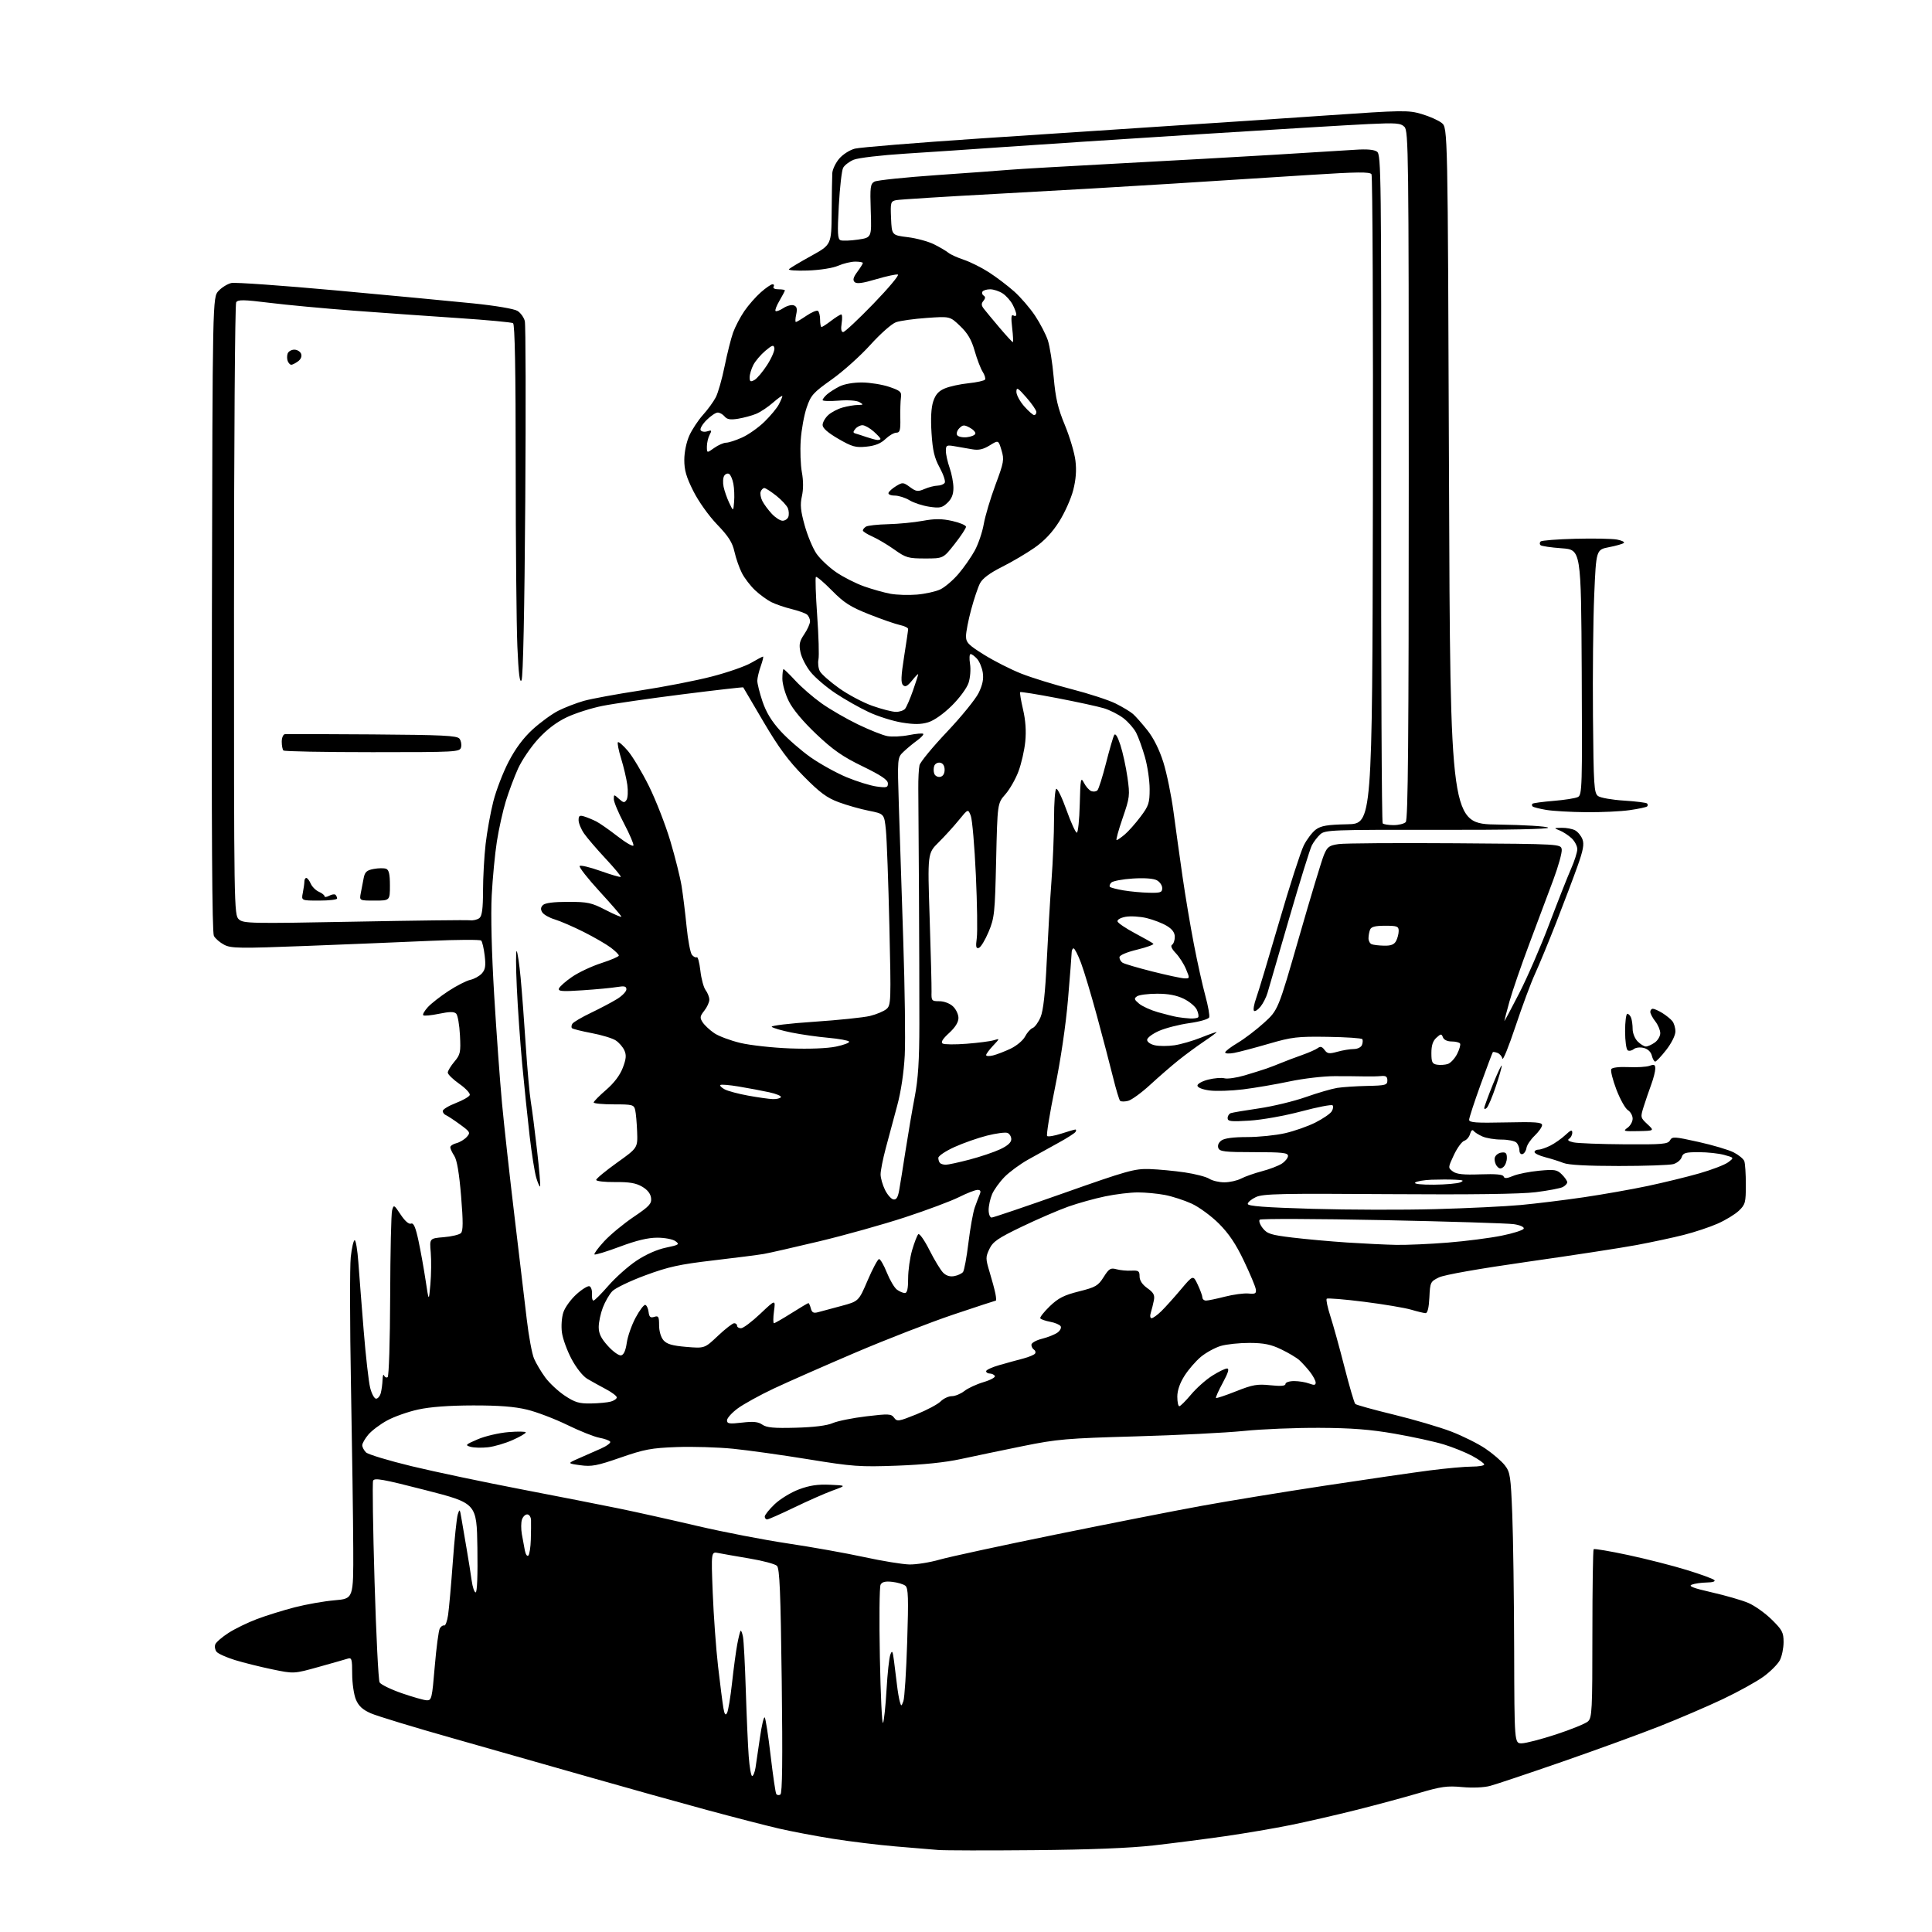 <?xml version="1.0" encoding="UTF-8" standalone="no"?>
<svg 
  version="1.1" 
  xmlns="http://www.w3.org/2000/svg" 
  xmlns:xlink="http://www.w3.org/1999/xlink" 
  xmlns:svg="http://www.w3.org/2000/svg"
  xmlns:rdf="http://www.w3.org/1999/02/22-rdf-syntax-ns#"
  xmlns:cc="http://creativecommons.org/ns#"
  xmlns:dc="http://purl.org/dc/elements/1.1/"
  viewBox="0 0 768 768"
  width="768"
  height="768"
>
<style>svg {background-color: white; }</style>"
<path stroke="none" fill="black" fill-rule="evenodd" d="M411.00,735.47C392.57,735.64 375.48,735.60 373.00,735.40C370.52,735.20 362.88,734.56 356.00,733.98C349.12,733.40 337.88,732.02 331.00,730.93C324.12,729.83 314.45,728.00 309.50,726.85C304.55,725.70 291.73,722.39 281.00,719.49C270.27,716.59 249.57,710.80 235.00,706.64C220.43,702.47 195.75,695.45 180.18,691.04C164.60,686.64 149.85,682.14 147.39,681.06C144.10,679.60 142.55,678.16 141.47,675.57C140.66,673.64 140.00,669.07 140.00,665.42C140.00,659.54 139.80,658.83 138.25,659.33C137.29,659.64 132.07,661.12 126.67,662.63C116.83,665.38 116.83,665.38 108.17,663.58C103.40,662.59 96.74,660.93 93.37,659.89C90.00,658.84 86.73,657.38 86.10,656.62C85.48,655.87 85.24,654.54 85.57,653.67C85.90,652.81 88.29,650.74 90.86,649.09C93.44,647.43 98.53,644.96 102.17,643.59C105.81,642.22 112.55,640.12 117.15,638.93C121.74,637.75 128.88,636.49 133.00,636.14C140.50,635.50 140.50,635.50 140.42,615.50C140.38,604.50 139.97,575.48 139.52,551.00C139.07,526.52 139.03,503.46 139.43,499.75C139.83,496.04 140.53,493.00 140.99,493.00C141.45,493.00 142.10,496.94 142.45,501.75C142.79,506.56 143.75,518.80 144.57,528.94C145.39,539.08 146.55,549.32 147.15,551.69C147.75,554.06 148.81,556.00 149.50,556.00C150.20,556.00 151.04,554.99 151.37,553.75C151.70,552.51 152.01,550.15 152.07,548.50C152.12,546.85 152.39,546.07 152.66,546.76C152.94,547.45 153.58,547.76 154.09,547.45C154.60,547.13 155.04,533.15 155.10,515.19C155.15,497.76 155.50,482.42 155.87,481.10C156.52,478.79 156.63,478.85 159.27,482.82C160.95,485.37 162.52,486.74 163.38,486.41C164.41,486.01 165.18,487.75 166.35,493.19C167.21,497.21 168.49,504.32 169.19,509.00C170.47,517.50 170.47,517.50 171.09,510.50C171.43,506.65 171.49,500.97 171.23,497.88C170.74,492.27 170.74,492.27 176.41,491.80C179.52,491.54 182.59,490.81 183.23,490.17C184.11,489.29 184.13,485.70 183.29,475.46C182.54,466.36 181.65,461.12 180.59,459.49C179.71,458.16 179.00,456.61 179.00,456.05C179.00,455.50 180.09,454.76 181.43,454.43C182.76,454.09 184.60,452.99 185.52,451.98C187.09,450.24 186.95,449.97 182.84,446.97C180.45,445.22 177.94,443.57 177.25,443.29C176.56,443.01 176.00,442.27 176.00,441.64C176.00,441.00 178.33,439.59 181.17,438.49C184.01,437.39 186.52,435.95 186.74,435.28C186.96,434.61 185.09,432.61 182.57,430.84C180.06,429.07 178.00,427.06 178.00,426.38C178.00,425.71 179.17,423.76 180.61,422.05C183.01,419.20 183.19,418.35 182.84,411.51C182.63,407.41 181.96,403.56 181.34,402.94C180.51,402.11 178.74,402.12 174.53,402.99C171.40,403.64 168.58,403.91 168.25,403.58C167.92,403.26 168.75,401.80 170.08,400.35C171.41,398.90 175.11,396.01 178.30,393.93C181.49,391.84 185.38,389.86 186.94,389.51C188.51,389.17 190.58,388.02 191.54,386.96C192.93,385.42 193.16,383.97 192.67,379.84C192.33,376.99 191.70,374.31 191.28,373.89C190.85,373.47 181.72,373.52 171.00,374.00C160.28,374.48 138.16,375.39 121.86,376.02C95.27,377.04 91.89,377.00 89.13,375.57C87.44,374.69 85.59,373.10 85.02,372.03C84.31,370.71 84.06,329.99 84.24,244.12C84.50,118.16 84.50,118.16 86.88,115.63C88.18,114.24 90.48,112.83 91.98,112.50C93.48,112.17 112.21,113.50 133.61,115.45C155.00,117.41 179.47,119.72 188.00,120.59C197.09,121.52 204.42,122.77 205.73,123.60C206.96,124.38 208.26,126.20 208.62,127.63C208.98,129.07 209.06,161.38 208.80,199.43C208.50,242.67 207.94,269.28 207.32,270.40C206.60,271.68 206.13,267.89 205.66,256.93C205.30,248.54 205.00,216.36 205.00,185.40C205.00,147.16 204.66,128.91 203.95,128.47C203.37,128.11 193.58,127.20 182.20,126.44C170.81,125.68 152.05,124.36 140.50,123.49C128.95,122.62 113.92,121.22 107.11,120.37C96.82,119.09 94.58,119.06 93.88,120.17C93.41,120.90 93.02,175.99 93.02,242.60C93.00,361.31 93.04,363.72 94.95,365.45C96.77,367.10 99.60,367.16 140.70,366.38C164.79,365.92 185.55,365.67 186.84,365.83C188.12,365.98 189.81,365.57 190.59,364.93C191.62,364.07 192.00,361.20 192.01,354.13C192.01,348.83 192.48,340.46 193.04,335.52C193.61,330.59 194.99,322.94 196.12,318.52C197.24,314.11 199.98,307.01 202.20,302.75C204.90,297.55 208.05,293.33 211.75,289.94C214.79,287.17 219.37,283.83 221.93,282.53C224.49,281.24 229.04,279.48 232.04,278.62C235.04,277.77 245.15,275.91 254.50,274.48C263.85,273.06 276.64,270.57 282.92,268.94C289.21,267.32 296.26,264.86 298.60,263.49C300.94,262.12 303.06,261.00 303.31,261.00C303.56,261.00 303.16,262.69 302.43,264.75C301.69,266.81 301.07,269.43 301.04,270.56C301.02,271.69 301.95,275.41 303.10,278.84C304.58,283.20 306.73,286.74 310.32,290.66C313.13,293.73 318.51,298.41 322.27,301.06C326.04,303.70 332.45,307.25 336.52,308.95C340.60,310.64 345.97,312.31 348.46,312.65C352.47,313.20 352.99,313.05 352.95,311.39C352.92,310.00 350.23,308.20 342.90,304.63C334.94,300.77 331.17,298.14 324.51,291.84C319.23,286.84 315.19,282.01 313.57,278.76C312.15,275.93 311.00,271.90 311.00,269.80C311.00,267.71 311.22,266.00 311.48,266.00C311.74,266.00 313.87,268.08 316.22,270.62C318.56,273.16 323.19,277.17 326.51,279.54C329.83,281.91 336.33,285.68 340.94,287.91C345.56,290.15 350.86,292.26 352.72,292.61C354.59,292.96 358.45,292.78 361.31,292.21C364.16,291.65 366.73,291.42 367.00,291.71C367.27,292.00 366.17,293.19 364.55,294.37C362.92,295.54 360.50,297.56 359.15,298.85C356.71,301.20 356.71,301.20 357.31,320.35C357.63,330.88 358.42,355.02 359.06,374.00C359.69,392.98 359.96,413.45 359.65,419.50C359.29,426.36 358.17,433.88 356.65,439.50C355.31,444.45 353.27,452.06 352.11,456.41C350.95,460.76 350.02,465.49 350.05,466.91C350.07,468.33 350.86,471.07 351.80,472.99C352.74,474.90 354.23,476.61 355.11,476.78C356.28,477.01 356.91,476.04 357.41,473.30C357.79,471.21 358.93,464.10 359.95,457.50C360.97,450.90 362.62,441.23 363.62,436.00C364.98,428.88 365.45,421.62 365.46,407.00C365.48,396.27 365.40,372.43 365.30,354.00C365.19,335.57 365.07,317.35 365.04,313.50C365.00,309.65 365.22,305.46 365.52,304.19C365.82,302.91 370.75,296.93 376.46,290.90C382.18,284.86 387.84,277.89 389.05,275.40C390.61,272.17 391.07,269.85 390.66,267.31C390.35,265.35 389.32,262.91 388.39,261.88C387.45,260.84 386.30,260.00 385.83,260.00C385.36,260.00 385.26,261.75 385.60,263.90C385.95,266.07 385.69,269.42 385.01,271.48C384.32,273.55 381.39,277.53 378.30,280.57C374.97,283.84 371.27,286.44 368.92,287.14C366.04,288.00 363.35,288.02 358.44,287.21C354.81,286.61 348.90,284.74 345.30,283.05C341.70,281.37 335.76,278.00 332.10,275.57C328.45,273.14 324.00,269.34 322.22,267.13C320.44,264.92 318.63,261.39 318.20,259.30C317.54,256.16 317.81,254.91 319.70,252.11C320.97,250.25 322.00,247.94 322.00,246.98C322.00,246.03 321.44,244.80 320.75,244.27C320.06,243.73 317.29,242.75 314.60,242.09C311.90,241.43 308.30,240.19 306.60,239.34C304.89,238.48 302.00,236.36 300.16,234.64C298.33,232.91 295.97,229.85 294.94,227.84C293.90,225.82 292.56,222.01 291.97,219.36C291.13,215.61 289.62,213.23 285.06,208.49C281.72,205.01 277.69,199.35 275.62,195.23C272.81,189.65 272.00,186.87 272.02,182.77C272.03,179.68 272.87,175.68 274.04,173.10C275.14,170.68 277.58,167.00 279.46,164.91C281.35,162.83 283.63,159.68 284.54,157.92C285.45,156.16 287.03,150.62 288.04,145.61C289.06,140.60 290.57,134.58 291.40,132.24C292.24,129.90 294.26,126.03 295.90,123.64C297.54,121.26 300.50,117.89 302.48,116.16C304.45,114.42 306.53,113.00 307.09,113.00C307.66,113.00 307.84,113.45 307.50,114.00C307.15,114.57 307.99,115.00 309.44,115.00C310.85,115.00 312.00,115.20 312.00,115.44C312.00,115.69 311.04,117.51 309.88,119.49C308.71,121.47 307.99,123.33 308.29,123.62C308.58,123.92 309.99,123.40 311.41,122.47C312.82,121.54 314.70,121.05 315.57,121.39C316.76,121.84 316.99,122.76 316.50,125.00C316.14,126.65 316.08,128.00 316.38,128.00C316.67,128.00 318.56,126.88 320.57,125.51C322.59,124.15 324.63,123.27 325.12,123.57C325.60,123.87 326.00,125.44 326.00,127.06C326.00,128.68 326.26,130.00 326.57,130.00C326.88,130.00 328.61,128.88 330.41,127.50C332.21,126.12 334.01,125.00 334.41,125.00C334.80,125.00 334.87,126.57 334.57,128.50C334.20,130.80 334.41,132.00 335.17,132.00C335.80,132.00 341.21,126.94 347.19,120.76C353.17,114.58 357.55,109.35 356.93,109.14C356.31,108.94 352.43,109.77 348.31,110.99C342.85,112.61 340.52,112.92 339.71,112.11C338.91,111.31 339.21,110.21 340.81,108.05C342.01,106.42 343.00,104.84 343.00,104.54C343.00,104.24 341.64,104.00 339.97,104.00C338.30,104.00 335.26,104.73 333.22,105.62C331.05,106.56 326.01,107.36 321.13,107.54C316.49,107.70 313.15,107.45 313.63,106.98C314.11,106.51 318.10,104.13 322.50,101.70C330.50,97.27 330.50,97.27 330.60,84.39C330.65,77.30 330.77,70.30 330.85,68.83C330.93,67.36 332.16,64.78 333.57,63.10C335.01,61.39 337.78,59.62 339.82,59.09C341.85,58.57 364.20,56.75 389.50,55.05C414.80,53.35 449.00,51.09 465.50,50.02C482.00,48.96 509.90,47.10 527.50,45.88C557.75,43.79 559.81,43.76 565.13,45.33C568.23,46.24 571.83,47.85 573.13,48.90C575.50,50.82 575.50,50.82 576.00,189.16C576.50,327.50 576.50,327.50 595.47,327.77C605.91,327.92 614.87,328.47 615.40,329.00C616.00,329.60 599.90,329.92 571.61,329.88C529.48,329.81 526.75,329.91 524.83,331.65C523.71,332.67 522.20,334.64 521.48,336.04C520.75,337.45 516.70,350.50 512.47,365.05C508.24,379.60 504.37,392.93 503.86,394.67C503.36,396.41 502.10,398.89 501.06,400.17C500.02,401.45 498.86,402.19 498.48,401.81C498.10,401.43 498.49,399.18 499.34,396.81C500.20,394.44 504.30,380.80 508.47,366.50C512.63,352.20 517.05,338.51 518.27,336.07C519.50,333.63 521.66,330.79 523.08,329.75C525.14,328.24 527.65,327.82 535.58,327.66C545.50,327.46 545.50,327.46 545.74,198.98C545.87,128.32 545.62,69.94 545.19,69.26C544.56,68.28 539.54,68.33 520.95,69.52C508.05,70.34 483.55,71.90 466.50,72.98C449.45,74.06 418.18,75.88 397.00,77.01C375.82,78.15 357.47,79.30 356.21,79.57C354.05,80.03 353.93,80.47 354.21,86.78C354.50,93.50 354.50,93.50 360.85,94.28C364.35,94.71 369.07,96.00 371.35,97.15C373.63,98.30 376.18,99.79 377.00,100.48C377.82,101.16 380.59,102.42 383.15,103.27C385.71,104.12 390.21,106.37 393.15,108.27C396.09,110.17 400.59,113.58 403.15,115.86C405.71,118.14 409.45,122.48 411.47,125.52C413.49,128.56 415.76,132.95 416.53,135.27C417.30,137.60 418.35,144.22 418.86,150.00C419.60,158.32 420.52,162.26 423.31,169.00C425.24,173.68 427.13,180.02 427.50,183.10C427.98,186.95 427.70,190.62 426.62,194.84C425.76,198.21 423.24,203.84 421.03,207.34C418.31,211.65 415.14,215.01 411.25,217.73C408.09,219.94 402.25,223.38 398.28,225.37C393.40,227.82 390.57,229.94 389.56,231.88C388.75,233.46 387.16,238.18 386.04,242.36C384.92,246.54 384.00,251.27 384.00,252.88C384.00,255.41 384.94,256.38 391.25,260.31C395.24,262.79 401.88,266.16 406.00,267.78C410.12,269.41 419.12,272.19 426.00,273.96C432.88,275.73 440.75,278.30 443.50,279.67C446.25,281.04 449.35,282.91 450.40,283.83C451.44,284.75 454.01,287.66 456.12,290.31C458.55,293.36 460.85,297.97 462.43,302.95C463.79,307.27 465.61,316.13 466.48,322.65C467.35,329.17 468.97,340.80 470.08,348.50C471.19,356.20 473.23,368.35 474.62,375.50C476.00,382.65 478.04,391.80 479.14,395.83C480.25,399.87 480.93,403.73 480.67,404.42C480.40,405.12 476.93,406.13 472.77,406.71C468.69,407.28 463.25,408.68 460.68,409.82C458.11,410.96 456.00,412.55 456.00,413.36C456.00,414.20 457.34,415.14 459.09,415.52C460.79,415.89 464.28,415.89 466.84,415.52C469.40,415.14 474.18,413.76 477.45,412.45C480.72,411.14 483.50,410.17 483.61,410.28C483.72,410.40 481.49,412.06 478.66,413.96C475.82,415.87 471.25,419.23 468.50,421.43C465.75,423.63 460.68,428.03 457.23,431.20C453.78,434.38 449.82,437.26 448.43,437.61C447.04,437.96 445.61,437.94 445.25,437.58C444.89,437.22 443.62,433.00 442.44,428.21C441.26,423.42 438.40,412.52 436.09,404.00C433.78,395.48 430.91,385.91 429.71,382.75C428.52,379.59 427.19,377.00 426.77,377.00C426.35,377.00 425.99,377.79 425.99,378.75C425.98,379.71 425.33,388.08 424.54,397.34C423.67,407.58 421.63,421.39 419.34,432.55C417.27,442.65 415.88,451.21 416.25,451.58C416.62,451.95 419.16,451.52 421.90,450.63C424.64,449.73 427.16,449.00 427.50,449.00C427.84,449.00 427.85,449.43 427.53,449.95C427.21,450.47 424.15,452.43 420.72,454.30C417.30,456.18 411.89,459.17 408.70,460.96C405.51,462.75 401.28,465.85 399.32,467.85C397.35,469.86 395.12,472.95 394.37,474.72C393.62,476.49 393.00,479.30 393.00,480.97C393.00,482.64 393.53,484.00 394.18,484.00C394.82,484.00 407.76,479.61 422.93,474.25C448.12,465.35 451.06,464.52 456.99,464.72C460.56,464.84 466.86,465.44 470.99,466.05C475.12,466.66 479.50,467.80 480.71,468.58C481.93,469.36 484.63,470.00 486.71,469.99C488.80,469.99 491.79,469.32 493.36,468.50C494.93,467.68 498.67,466.37 501.66,465.58C504.65,464.80 508.20,463.44 509.55,462.56C510.90,461.68 512.00,460.29 512.00,459.48C512.00,458.25 509.74,458.00 498.47,458.00C486.83,458.00 484.85,457.77 484.31,456.36C483.92,455.35 484.39,454.19 485.53,453.36C486.74,452.47 490.29,452.00 495.74,452.00C500.34,452.00 507.12,451.31 510.80,450.47C514.49,449.63 519.93,447.72 522.90,446.22C525.87,444.72 528.78,442.73 529.36,441.80C529.95,440.86 530.11,439.78 529.72,439.39C529.33,438.99 523.72,440.08 517.25,441.80C510.65,443.55 501.66,445.16 496.75,445.46C489.31,445.93 488.00,445.78 488.00,444.47C488.00,443.63 488.56,442.74 489.25,442.49C489.94,442.25 495.00,441.39 500.50,440.59C506.00,439.78 514.34,437.77 519.04,436.11C523.74,434.45 529.37,432.81 531.54,432.46C533.72,432.12 539.10,431.76 543.50,431.67C550.78,431.52 551.50,431.32 551.50,429.50C551.50,427.97 550.92,427.56 549.00,427.75C547.62,427.88 544.70,427.95 542.50,427.89C540.30,427.83 534.90,427.79 530.50,427.79C526.10,427.79 518.09,428.73 512.69,429.87C507.29,431.02 498.97,432.44 494.19,433.04C489.41,433.63 483.36,433.82 480.75,433.47C477.88,433.07 476.00,432.30 476.00,431.52C476.00,430.82 477.93,429.75 480.29,429.16C482.65,428.56 485.56,428.33 486.75,428.64C487.94,428.96 491.52,428.44 494.71,427.50C497.89,426.56 501.85,425.32 503.50,424.75C505.15,424.17 507.85,423.13 509.50,422.44C511.15,421.75 514.75,420.39 517.50,419.42C520.25,418.45 523.11,417.19 523.86,416.62C524.85,415.85 525.57,416.05 526.52,417.36C527.64,418.89 528.37,418.99 531.66,418.08C533.77,417.49 536.69,417.01 538.14,417.01C539.63,417.00 541.05,416.31 541.40,415.41C541.73,414.54 541.80,413.49 541.55,413.09C541.30,412.68 535.12,412.27 527.80,412.16C515.69,411.98 513.59,412.23 504.33,414.92C498.74,416.55 492.55,418.18 490.58,418.55C488.61,418.92 487.01,418.84 487.02,418.36C487.03,417.89 489.25,416.19 491.94,414.59C494.64,412.99 499.37,409.39 502.46,406.59C508.07,401.50 508.07,401.50 516.41,372.50C520.99,356.55 525.43,341.85 526.29,339.82C527.65,336.59 528.36,336.07 532.17,335.53C534.55,335.19 555.40,335.05 578.50,335.21C620.50,335.50 620.50,335.50 620.81,337.70C620.98,338.90 619.49,344.30 617.48,349.70C615.48,355.09 611.19,366.52 607.96,375.11C604.73,383.69 601.17,394.03 600.04,398.09C598.92,402.14 598.00,405.65 598.00,405.88C598.00,406.12 600.64,401.18 603.87,394.90C607.10,388.63 612.50,376.20 615.87,367.27C619.25,358.35 623.13,348.50 624.50,345.40C625.88,342.29 627.00,338.76 627.00,337.55C627.00,336.34 625.99,334.40 624.75,333.23C623.51,332.07 621.37,330.67 620.00,330.12C617.57,329.15 617.59,329.13 620.82,329.06C622.64,329.03 625.02,329.48 626.11,330.06C627.20,330.64 628.53,332.25 629.05,333.63C629.79,335.58 629.35,337.98 627.09,344.32C625.49,348.82 621.72,358.80 618.71,366.50C615.70,374.20 611.89,383.43 610.25,387.00C608.60,390.57 605.09,400.02 602.43,408.00C599.77,415.98 597.43,421.75 597.24,420.84C597.04,419.92 596.17,418.90 595.30,418.56C594.43,418.23 593.59,418.08 593.43,418.24C593.27,418.39 591.09,424.20 588.57,431.14C586.06,438.07 584.00,444.37 584.00,445.13C584.00,446.24 586.71,446.44 598.50,446.18C610.35,445.91 613.00,446.11 613.00,447.24C613.00,448.00 611.67,449.90 610.05,451.45C608.43,453.00 606.97,455.19 606.80,456.31C606.64,457.43 605.94,458.53 605.25,458.76C604.55,458.99 604.00,458.34 604.00,457.28C604.00,456.25 603.46,454.86 602.80,454.20C602.14,453.54 599.46,453.00 596.85,453.00C594.23,453.00 590.84,452.45 589.30,451.77C587.76,451.09 586.16,450.08 585.75,449.52C585.31,448.92 584.75,449.41 584.39,450.72C584.06,451.94 583.01,453.18 582.06,453.48C581.11,453.78 579.26,456.32 577.94,459.12C575.59,464.15 575.58,464.22 577.53,465.67C579.01,466.77 581.74,467.06 588.42,466.82C594.61,466.60 597.45,466.86 597.72,467.67C598.02,468.55 598.99,468.49 601.50,467.44C603.35,466.66 607.99,465.74 611.81,465.38C618.03,464.80 618.96,464.96 620.87,466.87C622.04,468.04 623.00,469.43 623.00,469.96C623.00,470.50 622.21,471.35 621.25,471.86C620.29,472.37 615.45,473.29 610.50,473.91C604.51,474.66 584.95,474.92 552.00,474.69C509.26,474.38 502.06,474.54 499.25,475.85C497.46,476.69 496.00,477.91 496.00,478.57C496.00,479.46 502.78,479.97 521.75,480.53C535.91,480.94 557.85,481.00 570.50,480.65C583.15,480.31 598.45,479.57 604.50,479.01C610.55,478.45 621.80,477.07 629.50,475.94C637.20,474.81 648.67,472.78 655.00,471.44C661.33,470.10 670.56,467.85 675.52,466.43C680.48,465.01 685.63,463.03 686.96,462.03C689.39,460.20 689.39,460.20 685.44,459.11C683.27,458.50 678.72,458.01 675.32,458.01C670.01,458.00 669.04,458.28 668.50,460.00C668.15,461.10 666.66,462.33 665.18,462.75C663.71,463.16 653.95,463.50 643.50,463.50C631.02,463.50 623.47,463.09 621.50,462.30C619.85,461.64 616.59,460.61 614.25,460.01C611.91,459.41 610.00,458.49 610.00,457.96C610.00,457.43 610.70,457.00 611.55,457.00C612.40,457.00 614.54,456.27 616.30,455.39C618.06,454.50 620.74,452.61 622.25,451.20C624.40,449.18 625.00,448.98 625.00,450.25C625.00,451.15 624.44,452.24 623.75,452.67C622.92,453.19 623.51,453.68 625.50,454.11C627.15,454.47 636.24,454.82 645.70,454.88C660.88,454.99 663.01,454.80 663.85,453.31C664.72,451.74 665.52,451.79 675.15,453.93C680.84,455.19 687.13,457.06 689.13,458.07C691.12,459.09 693.03,460.65 693.38,461.54C693.72,462.43 694.00,466.64 694.00,470.89C694.00,478.02 693.79,478.83 691.25,481.26C689.74,482.71 685.93,485.03 682.80,486.41C679.66,487.80 673.58,489.82 669.30,490.90C665.01,491.99 656.55,493.80 650.50,494.93C644.45,496.06 625.10,499.03 607.50,501.53C587.89,504.33 574.14,506.75 572.00,507.79C568.62,509.44 568.49,509.71 568.20,515.75C568.01,519.79 567.48,522.00 566.70,521.99C566.04,521.98 563.48,521.37 561.00,520.63C558.52,519.89 550.09,518.47 542.25,517.48C534.41,516.49 527.72,515.94 527.39,516.27C527.06,516.60 527.72,519.71 528.84,523.19C529.97,526.66 532.49,535.78 534.45,543.45C536.41,551.13 538.34,557.72 538.75,558.10C539.16,558.49 546.02,560.39 554.00,562.33C561.98,564.27 572.24,567.29 576.82,569.04C581.39,570.79 587.55,573.86 590.50,575.86C593.45,577.86 596.91,580.84 598.18,582.47C600.32,585.21 600.55,586.75 601.15,601.97C601.51,611.06 601.85,635.26 601.90,655.75C602.00,693.00 602.00,693.00 604.87,693.00C606.45,693.00 612.63,691.40 618.61,689.44C624.58,687.48 630.27,685.16 631.24,684.29C632.85,682.82 633.00,679.94 633.00,649.51C633.00,631.26 633.23,616.11 633.50,615.83C633.78,615.56 639.96,616.60 647.25,618.16C654.53,619.72 664.99,622.39 670.50,624.09C676.00,625.78 680.93,627.58 681.45,628.09C682.03,628.64 680.86,629.03 678.45,629.07C676.28,629.11 673.60,629.49 672.50,629.93C671.02,630.51 673.10,631.31 680.48,632.99C685.97,634.24 692.50,636.13 694.98,637.19C697.47,638.25 701.64,641.21 704.25,643.77C708.47,647.91 709.00,648.91 709.00,652.76C709.00,655.15 708.34,658.38 707.53,659.94C706.72,661.51 703.82,664.43 701.09,666.43C698.36,668.44 691.03,672.49 684.81,675.44C678.59,678.38 667.20,683.27 659.50,686.30C651.80,689.33 634.48,695.64 621.00,700.32C607.52,704.99 594.63,709.32 592.34,709.92C589.89,710.58 585.32,710.77 581.24,710.39C575.26,709.83 572.88,710.16 563.90,712.81C558.18,714.50 546.98,717.52 539.00,719.52C531.02,721.52 519.33,724.21 513.00,725.49C506.68,726.78 494.98,728.77 487.00,729.92C479.02,731.06 466.20,732.72 458.50,733.59C449.25,734.64 433.14,735.28 411.00,735.47zM310.22,713.36C310.98,712.89 311.14,699.60 310.75,668.23C310.31,632.86 309.92,623.49 308.85,622.44C308.11,621.72 303.23,620.41 298.00,619.54C292.77,618.66 287.19,617.68 285.59,617.36C282.68,616.77 282.68,616.77 283.32,633.14C283.67,642.14 284.63,655.35 285.45,662.50C286.28,669.65 287.23,677.06 287.56,678.97C288.01,681.53 288.39,682.05 289.01,680.94C289.47,680.12 290.37,674.73 291.00,668.97C291.63,663.21 292.57,656.28 293.08,653.58C293.59,650.87 294.19,648.47 294.41,648.25C294.63,648.04 295.05,649.13 295.35,650.68C295.65,652.23 296.15,661.83 296.47,672.00C296.79,682.17 297.31,693.99 297.63,698.25C297.95,702.51 298.56,706.00 298.99,706.00C299.42,706.00 300.02,704.54 300.32,702.75C300.61,700.96 301.41,695.55 302.09,690.72C302.78,685.88 303.63,682.28 303.99,682.72C304.36,683.15 305.41,689.96 306.33,697.85C307.26,705.75 308.26,712.62 308.57,713.12C308.88,713.62 309.63,713.73 310.22,713.36zM351.02,684.86C351.41,684.11 352.04,678.20 352.41,671.72C352.78,665.24 353.46,658.94 353.93,657.72C354.63,655.86 354.87,656.27 355.38,660.25C355.72,662.86 356.25,667.14 356.56,669.75C356.86,672.36 357.38,675.39 357.70,676.48C358.26,678.38 358.32,678.37 359.11,676.23C359.57,675.00 360.25,664.43 360.62,652.74C361.18,635.14 361.06,631.30 359.90,630.36C359.13,629.74 356.78,629.05 354.68,628.81C351.92,628.50 350.64,628.82 350.04,629.94C349.59,630.80 349.47,643.81 349.76,658.86C350.05,673.91 350.62,685.61 351.02,684.86zM169.59,675.89C171.57,675.99 171.75,675.23 172.82,662.44C173.45,654.99 174.35,648.20 174.82,647.35C175.29,646.51 176.08,645.97 176.57,646.16C177.05,646.35 177.76,644.48 178.12,642.00C178.49,639.52 179.33,630.08 179.99,621.00C180.65,611.92 181.54,603.38 181.97,602.00C182.68,599.70 182.80,599.81 183.41,603.50C183.77,605.70 184.70,611.10 185.46,615.50C186.22,619.90 187.14,625.64 187.49,628.25C187.84,630.86 188.56,633.00 189.08,633.00C189.67,633.00 189.94,626.15 189.77,615.29C189.50,597.57 189.50,597.57 169.19,592.36C152.15,587.98 148.79,587.38 148.31,588.62C148.00,589.44 148.26,607.47 148.89,628.68C149.52,649.89 150.42,667.93 150.90,668.78C151.37,669.62 155.30,671.54 159.63,673.05C163.96,674.55 168.44,675.83 169.59,675.89zM361.50,621.90C364.25,621.95 369.65,621.09 373.50,619.98C377.35,618.88 398.05,614.40 419.50,610.03C440.95,605.66 467.05,600.53 477.50,598.63C487.95,596.72 510.00,593.11 526.50,590.60C543.00,588.09 561.81,585.36 568.30,584.52C574.79,583.68 582.33,583.00 585.05,583.00C587.77,583.00 590.00,582.62 590.00,582.16C590.00,581.70 587.86,580.17 585.25,578.76C582.64,577.35 577.54,575.29 573.91,574.18C570.29,573.07 561.52,571.16 554.41,569.92C544.69,568.23 537.30,567.65 524.50,567.59C515.15,567.54 501.65,568.09 494.50,568.82C487.35,569.55 468.00,570.52 451.50,570.98C423.93,571.76 420.28,572.07 406.50,574.87C398.25,576.54 387.23,578.85 382.00,579.98C375.79,581.34 366.96,582.25 356.50,582.63C341.77,583.17 338.99,582.97 321.39,580.10C310.89,578.39 297.39,576.50 291.41,575.90C285.42,575.30 275.34,575.00 269.01,575.23C258.93,575.60 256.15,576.12 246.68,579.41C237.30,582.67 235.17,583.07 230.68,582.45C225.50,581.73 225.50,581.73 230.00,579.75C232.47,578.65 236.44,576.91 238.80,575.87C241.17,574.83 242.86,573.58 242.56,573.10C242.27,572.62 240.33,571.91 238.26,571.53C236.19,571.15 230.45,568.86 225.50,566.44C220.55,564.02 213.35,561.28 209.50,560.35C204.53,559.14 198.29,558.66 188.00,558.68C178.53,558.70 170.98,559.26 166.22,560.31C162.22,561.18 156.67,563.14 153.89,564.66C151.11,566.17 147.75,568.70 146.42,570.28C145.09,571.86 144.00,573.76 144.00,574.51C144.00,575.25 144.67,576.52 145.48,577.34C146.30,578.15 154.51,580.64 163.73,582.86C172.95,585.08 192.43,589.18 207.00,591.98C221.57,594.78 239.12,598.23 246.00,599.64C252.88,601.05 266.91,604.18 277.19,606.59C287.47,609.00 303.67,612.13 313.19,613.55C322.71,614.97 336.35,617.41 343.50,618.96C350.65,620.52 358.75,621.84 361.50,621.90zM210.03,618.35C210.48,617.88 210.93,615.02 211.01,612.00C211.10,608.98 211.13,605.49 211.09,604.25C211.04,603.00 210.36,602.00 209.57,602.00C208.78,602.00 207.84,602.94 207.47,604.09C207.11,605.23 207.09,607.82 207.44,609.84C207.79,611.85 208.32,614.78 208.64,616.35C208.95,617.92 209.57,618.82 210.03,618.35zM304.94,604.00C304.42,604.00 304.00,603.48 304.00,602.85C304.00,602.21 305.78,600.00 307.94,597.94C310.11,595.87 314.46,593.22 317.60,592.05C321.79,590.48 325.05,589.99 329.90,590.21C336.50,590.50 336.50,590.50 331.01,592.50C327.99,593.60 321.10,596.64 315.70,599.25C310.30,601.86 305.45,604.00 304.94,604.00zM194.00,575.31C191.53,575.59 188.39,575.51 187.04,575.13C184.78,574.49 185.02,574.24 189.88,572.15C192.79,570.89 198.29,569.61 202.09,569.29C205.89,568.97 209.00,569.03 209.00,569.41C209.00,569.80 206.64,571.17 203.75,572.45C200.86,573.74 196.47,575.03 194.00,575.31zM316.36,567.54C323.54,567.35 328.74,566.70 331.00,565.71C332.93,564.88 338.93,563.66 344.33,563.02C353.29,561.95 354.28,562.00 355.42,563.57C356.59,565.17 357.20,565.07 364.26,562.23C368.42,560.54 372.77,558.23 373.92,557.08C375.06,555.94 377.06,555.00 378.37,555.00C379.67,555.00 381.90,554.08 383.33,552.96C384.76,551.83 388.20,550.24 390.99,549.41C393.78,548.58 395.79,547.48 395.47,546.95C395.15,546.43 394.23,546.00 393.44,546.00C392.65,546.00 392.00,545.58 392.00,545.07C392.00,544.56 394.36,543.47 397.25,542.65C400.14,541.82 404.39,540.65 406.71,540.05C409.02,539.44 411.17,538.54 411.47,538.04C411.78,537.54 411.58,536.86 411.02,536.51C410.46,536.16 410.00,535.29 410.00,534.56C410.00,533.83 411.91,532.75 414.25,532.17C416.59,531.58 419.36,530.47 420.40,529.70C421.45,528.93 422.00,527.80 421.62,527.19C421.24,526.58 419.37,525.78 417.45,525.43C415.54,525.07 413.78,524.45 413.53,524.05C413.29,523.66 414.98,521.51 417.29,519.27C420.69,516.00 422.93,514.86 428.89,513.36C435.55,511.69 436.53,511.12 438.71,507.66C440.85,504.28 441.46,503.91 443.82,504.55C445.29,504.95 447.96,505.20 449.75,505.10C452.58,504.96 453.00,505.25 453.00,507.40C453.00,509.01 454.07,510.62 456.09,512.07C458.56,513.82 459.09,514.80 458.69,516.88C458.41,518.32 457.87,520.51 457.48,521.75C457.06,523.07 457.19,524.00 457.78,524.00C458.33,524.00 460.07,522.75 461.64,521.22C463.21,519.68 466.70,515.81 469.39,512.61C474.29,506.80 474.29,506.80 476.11,510.65C477.11,512.77 477.95,515.06 477.97,515.75C477.98,516.44 478.64,517.00 479.42,517.00C480.20,517.00 483.58,516.30 486.93,515.44C490.29,514.58 494.49,514.02 496.27,514.19C499.01,514.45 499.46,514.20 499.20,512.50C499.04,511.40 496.91,506.32 494.47,501.21C491.30,494.54 488.49,490.36 484.54,486.41C481.51,483.38 476.63,479.81 473.70,478.46C470.76,477.12 465.96,475.56 463.04,475.01C460.12,474.45 455.29,474.00 452.32,474.00C449.35,474.00 443.50,474.70 439.33,475.57C435.17,476.43 428.55,478.27 424.63,479.66C420.71,481.06 412.43,484.63 406.23,487.61C396.65,492.22 394.71,493.55 393.30,496.49C391.76,499.72 391.77,500.33 393.40,505.72C394.37,508.90 395.39,512.74 395.69,514.25C395.99,515.76 396.06,517.00 395.86,517.01C395.66,517.01 388.08,519.51 379.00,522.55C369.93,525.60 352.38,532.41 340.00,537.69C327.63,542.97 313.00,549.42 307.50,552.01C302.00,554.61 295.59,558.15 293.25,559.87C290.91,561.60 289.00,563.73 289.00,564.60C289.00,565.96 289.89,566.09 294.95,565.51C299.51,564.98 301.40,565.17 303.06,566.33C304.75,567.51 307.66,567.78 316.36,567.54zM468.79,559.00C469.22,559.00 471.31,556.92 473.43,554.39C475.55,551.85 479.34,548.47 481.84,546.89C484.34,545.30 487.01,544.00 487.77,544.00C488.74,544.00 488.25,545.67 486.08,549.67C484.39,552.79 483.17,555.51 483.38,555.71C483.58,555.91 487.17,554.72 491.36,553.05C497.98,550.43 499.77,550.11 504.99,550.66C509.20,551.10 511.00,550.94 511.00,550.14C511.00,549.51 512.53,549.00 514.43,549.00C516.32,549.00 519.02,549.44 520.43,549.98C522.40,550.72 523.00,550.64 523.00,549.61C523.00,548.87 521.99,546.97 520.76,545.38C519.53,543.80 517.61,541.69 516.51,540.69C515.40,539.69 512.14,537.75 509.26,536.37C505.17,534.41 502.41,533.86 496.70,533.83C492.67,533.82 487.52,534.36 485.25,535.04C482.97,535.73 479.45,537.65 477.41,539.33C475.38,541.01 472.43,544.41 470.86,546.89C469.00,549.81 468.00,552.73 468.00,555.20C468.00,557.29 468.35,559.00 468.79,559.00zM234.92,557.90C237.99,557.85 241.54,557.51 242.81,557.15C244.08,556.79 245.15,556.06 245.18,555.51C245.22,554.97 243.28,553.49 240.87,552.22C238.47,550.94 235.14,549.10 233.48,548.12C231.71,547.08 229.12,543.82 227.22,540.27C225.44,536.93 223.71,532.19 223.38,529.72C223.03,527.21 223.28,523.69 223.94,521.69C224.58,519.73 226.92,516.50 229.13,514.51C231.33,512.51 233.67,511.07 234.32,511.30C234.97,511.53 235.42,512.91 235.31,514.36C235.21,515.81 235.48,517.00 235.91,517.00C236.35,517.00 239.01,514.34 241.84,511.09C244.67,507.84 249.69,503.37 253.00,501.16C256.73,498.67 261.20,496.69 264.72,495.96C269.92,494.87 270.25,494.65 268.51,493.39C267.46,492.61 264.25,492.00 261.27,492.00C257.57,492.00 252.95,493.11 246.37,495.58C241.11,497.54 236.59,498.93 236.32,498.65C236.04,498.38 237.77,496.03 240.16,493.44C242.55,490.85 247.79,486.51 251.81,483.79C258.14,479.52 259.08,478.50 258.81,476.23C258.61,474.50 257.38,472.95 255.25,471.71C252.80,470.28 250.15,469.83 244.50,469.89C240.37,469.93 237.00,469.55 237.00,469.03C237.00,468.52 240.71,465.45 245.25,462.20C253.50,456.31 253.50,456.31 253.27,449.91C253.14,446.38 252.79,442.49 252.50,441.25C252.00,439.15 251.43,439.00 243.98,439.00C239.59,439.00 236.00,438.66 236.00,438.25C236.00,437.84 238.21,435.60 240.91,433.27C244.09,430.54 246.43,427.44 247.56,424.49C248.92,420.93 249.06,419.42 248.19,417.52C247.59,416.19 246.04,414.41 244.74,413.57C243.45,412.72 239.15,411.42 235.18,410.67C231.22,409.92 227.71,409.04 227.38,408.72C227.06,408.40 227.12,407.61 227.52,406.97C227.91,406.33 231.25,404.36 234.94,402.60C238.63,400.83 243.30,398.36 245.32,397.11C247.34,395.86 249.00,394.14 249.00,393.29C249.00,392.05 248.24,391.87 245.25,392.36C243.19,392.71 237.05,393.29 231.61,393.65C223.52,394.20 221.81,394.07 222.18,392.96C222.43,392.22 224.76,390.14 227.36,388.35C229.97,386.55 235.22,384.08 239.05,382.85C242.87,381.61 246.00,380.27 246.00,379.85C246.00,379.44 244.54,378.00 242.75,376.66C240.96,375.32 236.12,372.52 232.00,370.45C227.88,368.38 222.72,366.15 220.55,365.49C218.37,364.84 216.14,363.58 215.57,362.68C214.84,361.52 214.91,360.69 215.82,359.78C216.66,358.94 220.07,358.50 225.80,358.50C233.65,358.50 235.11,358.82 240.75,361.73C244.19,363.51 247.00,364.70 247.00,364.38C247.00,364.05 243.11,359.55 238.36,354.37C233.60,349.19 230.04,344.63 230.43,344.24C230.82,343.84 234.57,344.74 238.76,346.24C242.95,347.73 246.55,348.78 246.76,348.57C246.97,348.36 244.27,345.11 240.76,341.34C237.25,337.58 233.39,333.08 232.19,331.35C230.98,329.61 230.00,327.22 230.00,326.03C230.00,324.25 230.40,323.99 232.25,324.56C233.49,324.94 235.62,325.83 237.00,326.52C238.38,327.22 242.19,329.89 245.48,332.44C248.78,335.00 251.62,336.64 251.80,336.10C251.98,335.55 250.30,331.63 248.07,327.38C245.83,323.14 244.00,318.77 244.00,317.68C244.00,315.73 244.05,315.73 246.06,317.56C247.83,319.15 248.26,319.21 249.06,317.96C249.57,317.16 249.71,314.48 249.37,312.00C249.02,309.52 247.92,304.82 246.91,301.54C245.90,298.27 245.33,295.34 245.63,295.04C245.94,294.74 247.72,296.30 249.60,298.50C251.48,300.70 255.24,307.00 257.97,312.50C260.69,318.00 264.50,327.76 266.43,334.19C268.35,340.62 270.38,348.72 270.94,352.19C271.50,355.66 272.39,362.93 272.93,368.33C273.46,373.74 274.42,378.80 275.06,379.57C275.70,380.35 276.57,380.77 276.99,380.51C277.40,380.25 278.04,382.66 278.41,385.87C278.77,389.08 279.71,392.56 280.50,393.60C281.29,394.65 281.95,396.33 281.97,397.34C281.99,398.36 281.09,400.34 279.98,401.75C278.21,404.00 278.13,404.57 279.33,406.41C280.09,407.56 282.14,409.48 283.90,410.68C285.65,411.88 290.33,413.63 294.29,414.58C298.26,415.52 307.15,416.50 314.05,416.76C321.73,417.04 328.82,416.76 332.32,416.04C335.46,415.39 337.80,414.49 337.53,414.05C337.25,413.60 333.53,412.93 329.26,412.54C324.99,412.16 318.38,411.22 314.57,410.44C310.75,409.67 307.25,408.65 306.78,408.18C306.32,407.72 313.86,406.81 323.54,406.17C333.22,405.52 343.24,404.48 345.82,403.86C348.39,403.23 351.35,401.99 352.38,401.11C354.19,399.57 354.24,398.11 353.54,368.00C353.14,350.68 352.52,333.57 352.16,330.00C351.50,323.50 351.50,323.50 345.40,322.29C342.05,321.63 336.65,320.10 333.40,318.89C328.68,317.14 325.90,315.08 319.50,308.60C313.43,302.46 309.57,297.24 303.54,287.00C299.16,279.57 295.52,273.38 295.45,273.24C295.37,273.10 284.55,274.33 271.41,275.99C258.26,277.65 243.90,279.72 239.50,280.60C235.10,281.47 228.73,283.50 225.35,285.10C221.25,287.04 217.43,289.93 213.93,293.76C211.03,296.92 207.44,302.20 205.94,305.50C204.45,308.80 202.26,314.63 201.08,318.46C199.90,322.29 198.30,329.49 197.52,334.46C196.74,339.43 195.82,349.12 195.46,356.00C195.06,363.72 195.44,378.83 196.44,395.50C197.33,410.35 198.73,429.70 199.55,438.50C200.37,447.30 202.61,467.55 204.52,483.50C206.44,499.45 208.64,517.93 209.41,524.57C210.19,531.20 211.48,538.18 212.29,540.07C213.10,541.95 215.11,545.33 216.76,547.58C218.41,549.82 221.92,553.08 224.55,554.83C228.58,557.49 230.23,557.98 234.92,557.90zM246.89,538.78C247.95,538.58 248.70,536.90 249.15,533.79C249.52,531.21 251.10,526.71 252.66,523.80C254.22,520.88 255.95,518.60 256.50,518.72C257.05,518.84 257.64,520.10 257.82,521.51C258.07,523.55 258.55,523.96 260.07,523.48C261.75,522.94 262.00,523.37 262.00,526.82C262.00,529.16 262.72,531.60 263.75,532.78C265.08,534.31 267.25,534.94 272.80,535.41C280.10,536.02 280.10,536.02 285.39,531.01C288.31,528.26 291.21,526.00 291.85,526.00C292.48,526.00 293.00,526.45 293.00,527.00C293.00,527.55 293.71,528.00 294.57,528.00C295.44,528.00 298.88,525.41 302.22,522.25C308.30,516.50 308.30,516.50 307.67,521.25C307.32,523.86 307.32,526.00 307.66,526.00C308.00,526.00 311.13,524.20 314.62,522.00C318.10,519.80 321.13,518.00 321.36,518.00C321.58,518.00 322.02,518.96 322.32,520.12C322.76,521.78 323.39,522.11 325.19,521.62C326.46,521.27 330.61,520.16 334.42,519.14C341.34,517.29 341.34,517.29 344.93,508.90C346.91,504.28 348.94,500.50 349.45,500.50C349.96,500.50 351.36,502.94 352.55,505.91C353.75,508.89 355.55,511.93 356.56,512.66C357.56,513.40 358.97,514.00 359.69,514.00C360.62,514.00 361.00,512.31 361.00,508.18C361.00,504.98 361.72,499.92 362.59,496.93C363.47,493.94 364.56,491.11 365.02,490.63C365.47,490.14 367.47,492.97 369.45,496.90C371.43,500.83 373.89,504.89 374.91,505.91C376.13,507.13 377.65,507.60 379.35,507.27C380.78,507.00 382.33,506.27 382.82,505.64C383.30,505.01 384.27,499.77 384.97,494.00C385.67,488.23 386.80,481.93 387.48,480.00C388.17,478.07 389.06,475.71 389.47,474.75C390.00,473.49 389.75,473.00 388.58,473.00C387.68,473.00 384.37,474.29 381.22,475.87C378.07,477.45 368.39,481.07 359.69,483.92C351.00,486.76 335.70,491.05 325.69,493.44C315.69,495.83 305.76,498.09 303.62,498.46C301.49,498.83 292.49,499.99 283.62,501.02C270.06,502.61 265.76,503.55 256.51,506.97C250.46,509.21 244.56,512.04 243.40,513.27C242.23,514.50 240.54,517.42 239.64,519.77C238.74,522.12 238.00,525.61 238.00,527.52C238.00,530.11 238.92,532.02 241.66,535.04C243.67,537.27 246.02,538.95 246.89,538.78zM555.05,494.86C559.20,494.93 568.43,494.53 575.55,493.95C582.67,493.38 592.29,492.14 596.93,491.20C601.56,490.27 605.52,489.00 605.71,488.39C605.92,487.74 604.26,487.00 601.79,486.63C599.43,486.28 575.91,485.55 549.53,485.01C523.15,484.48 501.20,484.40 500.75,484.85C500.31,485.29 500.85,486.81 501.95,488.21C503.71,490.45 505.18,490.92 513.73,491.95C519.10,492.60 528.90,493.48 535.50,493.92C542.10,494.35 550.90,494.78 555.05,494.86zM214.70,471.63C214.49,471.84 213.80,470.28 213.17,468.17C212.53,466.05 211.34,458.51 210.52,451.41C209.70,444.31 208.38,431.52 207.58,423.00C206.79,414.48 205.82,400.75 205.44,392.50C205.06,384.25 205.03,377.77 205.38,378.09C205.73,378.42 206.44,383.14 206.95,388.59C207.47,394.04 208.38,406.15 208.99,415.50C209.60,424.85 210.51,434.98 211.01,438.00C211.52,441.02 212.64,449.75 213.50,457.38C214.37,465.01 214.91,471.43 214.70,471.63zM570.05,470.93C574.70,470.89 579.40,470.47 580.50,470.00C582.10,469.31 581.71,469.10 578.50,468.95C576.30,468.84 572.02,468.85 569.00,468.96C565.98,469.08 563.07,469.59 562.55,470.09C561.98,470.64 564.94,470.97 570.05,470.93zM597.63,463.89C596.59,464.75 595.97,464.67 595.05,463.56C594.38,462.76 593.99,461.29 594.18,460.30C594.37,459.31 595.53,458.36 596.76,458.18C598.56,457.92 599.00,458.35 599.00,460.31C599.00,461.65 598.38,463.27 597.63,463.89zM375.98,463.00C376.88,463.00 381.12,462.08 385.40,460.96C389.68,459.84 395.17,457.99 397.59,456.85C400.55,455.46 402.00,454.15 402.00,452.86C402.00,451.80 401.31,450.67 400.48,450.35C399.64,450.03 395.99,450.51 392.37,451.42C388.75,452.33 382.91,454.38 379.40,455.97C375.88,457.57 373.00,459.50 373.00,460.27C373.00,461.04 373.30,461.97 373.67,462.33C374.03,462.70 375.07,463.00 375.98,463.00zM651.28,449.64C645.43,449.76 645.06,449.65 646.94,448.33C648.07,447.54 649.00,445.90 649.00,444.68C649.00,443.47 648.15,441.95 647.11,441.30C646.07,440.65 644.01,436.96 642.53,433.09C641.06,429.22 640.15,425.57 640.51,424.98C640.90,424.35 643.71,424.02 647.34,424.19C650.73,424.35 654.51,424.12 655.75,423.67C657.59,423.01 658.00,423.22 658.00,424.81C658.00,425.87 657.28,428.72 656.39,431.12C655.51,433.53 654.16,437.46 653.40,439.86C652.06,444.14 652.08,444.28 654.85,446.86C657.68,449.50 657.68,449.50 651.28,449.64zM591.05,440.35C590.46,440.94 590.01,440.99 590.02,440.45C590.02,439.93 591.58,435.68 593.47,431.00C595.37,426.32 596.93,423.02 596.96,423.65C596.98,424.29 595.90,428.07 594.55,432.06C593.20,436.04 591.62,439.78 591.05,440.35zM307.19,436.91C308.67,436.96 310.12,436.62 310.41,436.15C310.69,435.68 308.58,434.80 305.72,434.18C302.85,433.56 297.44,432.54 293.70,431.92C289.95,431.29 286.65,431.01 286.36,431.31C286.07,431.60 286.84,432.38 288.08,433.04C289.32,433.70 293.52,434.83 297.41,435.53C301.31,436.24 305.71,436.86 307.19,436.91zM575.50,422.96C576.60,422.61 578.27,420.83 579.21,419.00C580.14,417.17 580.68,415.29 580.40,414.83C580.11,414.37 578.61,414.00 577.05,414.00C575.35,414.00 573.96,413.35 573.59,412.36C573.01,410.87 572.78,410.89 570.98,412.52C569.59,413.77 569.00,415.59 569.00,418.59C569.00,422.24 569.32,422.91 571.25,423.23C572.49,423.43 574.40,423.31 575.50,422.96zM657.97,422.00C657.56,422.00 656.95,420.92 656.62,419.61C656.25,418.13 655.03,416.97 653.41,416.57C651.95,416.20 650.21,416.41 649.45,417.04C648.70,417.66 647.62,417.88 647.04,417.53C646.47,417.17 646.00,413.76 646.00,409.94C646.00,406.12 646.40,403.00 646.89,403.00C647.38,403.00 648.06,403.71 648.39,404.58C648.73,405.45 649.00,407.48 649.00,409.08C649.00,410.69 649.90,412.90 651.00,414.00C652.10,415.10 653.57,416.00 654.28,416.00C654.98,416.00 656.56,415.30 657.78,414.44C659.00,413.59 659.99,411.90 659.98,410.69C659.97,409.49 659.08,407.38 658.00,406.00C656.92,404.62 656.03,402.94 656.02,402.25C656.01,401.56 656.47,401.00 657.04,401.00C657.60,401.00 659.29,401.76 660.79,402.68C662.28,403.60 664.06,405.04 664.75,405.87C665.44,406.70 666.00,408.57 666.00,410.03C666.00,411.55 664.45,414.66 662.37,417.34C660.37,419.90 658.39,422.00 657.97,422.00zM394.75,419.55C396.26,419.18 399.42,417.96 401.78,416.84C404.13,415.71 406.70,413.55 407.49,412.02C408.28,410.49 409.64,408.97 410.51,408.64C411.38,408.30 412.79,406.35 413.65,404.29C414.73,401.71 415.49,394.82 416.10,382.03C416.59,371.84 417.44,357.40 417.99,349.94C418.55,342.49 419.00,331.38 419.00,325.25C419.00,319.13 419.39,313.88 419.87,313.58C420.35,313.28 422.19,317.08 423.95,322.02C425.72,326.96 427.56,331.00 428.05,331.00C428.54,331.00 429.06,325.94 429.22,319.75C429.48,309.44 429.62,308.73 430.89,311.19C431.65,312.68 432.96,314.15 433.80,314.48C434.65,314.80 435.74,314.66 436.24,314.16C436.74,313.66 438.27,308.82 439.65,303.40C441.03,297.98 442.49,292.95 442.90,292.21C443.39,291.34 444.25,292.72 445.38,296.18C446.33,299.11 447.59,304.89 448.18,309.03C449.20,316.22 449.11,316.96 446.24,325.28C444.59,330.08 443.52,333.98 443.87,333.96C444.22,333.94 445.68,332.93 447.12,331.71C448.56,330.50 451.37,327.33 453.37,324.67C456.63,320.34 457.00,319.22 457.00,313.67C457.00,310.27 456.16,304.54 455.13,300.94C454.10,297.34 452.52,292.97 451.63,291.25C450.73,289.52 448.45,286.92 446.55,285.47C444.65,284.02 441.16,282.25 438.80,281.54C436.43,280.83 428.07,279.01 420.20,277.50C412.34,275.99 405.74,274.93 405.53,275.13C405.32,275.34 405.84,278.43 406.67,282.01C407.68,286.32 407.98,290.61 407.56,294.80C407.22,298.27 406.00,303.59 404.86,306.63C403.73,309.67 401.38,313.78 399.65,315.75C396.50,319.33 396.50,319.33 395.98,341.91C395.50,363.08 395.31,364.87 392.98,370.43C391.62,373.68 389.87,376.56 389.10,376.81C387.99,377.17 387.82,376.37 388.28,372.92C388.61,370.52 388.44,359.23 387.92,347.82C387.40,336.40 386.49,325.81 385.90,324.28C384.82,321.50 384.82,321.50 381.16,326.00C379.15,328.48 375.52,332.46 373.10,334.86C368.71,339.21 368.71,339.21 369.55,364.86C370.02,378.96 370.35,392.19 370.30,394.25C370.20,397.83 370.35,398.00 373.41,398.00C375.26,398.00 377.55,398.86 378.81,400.04C380.02,401.16 381.00,403.24 381.00,404.65C381.00,406.35 379.73,408.40 377.26,410.66C374.71,412.99 373.90,414.32 374.71,414.82C375.37,415.23 379.66,415.27 384.25,414.91C388.84,414.55 393.70,413.93 395.05,413.51C397.50,412.76 397.50,412.76 394.75,415.69C393.24,417.29 392.00,418.97 392.00,419.41C392.00,419.86 393.24,419.92 394.75,419.55zM473.08,404.86C474.50,404.94 475.94,404.73 476.27,404.40C476.60,404.07 476.38,402.73 475.78,401.41C475.18,400.10 472.82,398.12 470.53,397.01C467.66,395.63 464.37,395.00 459.93,395.02C456.40,395.02 452.82,395.48 452.00,396.04C450.72,396.90 450.83,397.32 452.79,398.96C454.04,400.02 457.42,401.55 460.29,402.37C463.15,403.18 466.62,404.05 468.00,404.29C469.38,404.53 471.66,404.79 473.08,404.86zM470.76,388.91C472.99,389.00 473.00,388.95 471.46,385.25C470.60,383.19 468.76,380.31 467.36,378.86C465.76,377.18 465.23,375.98 465.92,375.55C466.51,375.18 467.00,373.78 467.00,372.43C467.00,370.74 466.01,369.37 463.83,368.05C462.09,366.99 458.48,365.60 455.81,364.95C453.13,364.31 449.35,364.09 447.41,364.45C445.35,364.84 444.03,365.61 444.24,366.31C444.45,366.96 447.59,369.08 451.23,371.01C454.87,372.94 458.13,374.80 458.47,375.14C458.82,375.48 455.92,376.54 452.05,377.49C447.70,378.55 445.00,379.73 445.00,380.55C445.00,381.28 445.55,382.25 446.23,382.69C446.91,383.14 452.19,384.70 457.98,386.16C463.77,387.62 469.52,388.86 470.76,388.91zM550.21,375.92C552.92,375.98 554.21,375.47 554.96,374.07C555.53,373.00 556.00,371.20 556.00,370.07C556.00,368.23 555.39,368.00 550.61,368.00C546.61,368.00 545.06,368.41 544.61,369.58C544.27,370.45 544.00,371.99 544.00,373.00C544.00,374.01 544.56,375.06 545.25,375.34C545.94,375.62 548.17,375.88 550.21,375.92zM126.88,358.00C119.75,358.00 119.75,358.00 120.38,354.88C120.72,353.16 121.00,351.13 121.00,350.38C121.00,349.62 121.34,349.00 121.76,349.00C122.18,349.00 122.97,350.01 123.51,351.25C124.06,352.49 125.51,353.94 126.75,354.49C127.99,355.03 129.00,355.83 129.00,356.27C129.00,356.71 129.84,356.62 130.87,356.07C131.90,355.52 133.02,355.35 133.37,355.70C133.72,356.05 134.00,356.71 134.00,357.17C134.00,357.62 130.79,358.00 126.88,358.00zM148.92,358.00C142.84,358.00 142.84,358.00 143.42,355.00C143.74,353.35 144.26,350.66 144.57,349.03C145.04,346.61 145.78,345.94 148.56,345.42C150.45,345.07 152.66,345.04 153.49,345.36C154.61,345.79 155.00,347.52 155.00,351.97C155.00,358.00 155.00,358.00 148.92,358.00zM456.75,354.88C461.34,354.99 462.00,354.75 462.00,353.04C462.00,351.95 461.03,350.55 459.84,349.91C458.50,349.20 454.87,348.94 450.29,349.23C446.22,349.49 442.38,350.22 441.76,350.84C441.14,351.46 440.90,352.23 441.22,352.55C441.54,352.87 443.99,353.50 446.65,353.95C449.32,354.40 453.86,354.82 456.75,354.88zM553.97,328.00C555.97,328.00 558.14,327.46 558.80,326.80C559.72,325.88 560.00,293.88 560.00,188.87C560.00,61.11 559.89,52.03 558.29,50.43C556.78,48.93 555.04,48.79 544.04,49.31C537.14,49.63 506.30,51.49 475.50,53.44C444.70,55.39 410.05,57.66 398.50,58.48C386.95,59.30 369.63,60.46 360.02,61.07C350.32,61.68 341.12,62.76 339.35,63.50C337.60,64.23 335.71,65.67 335.16,66.71C334.61,67.74 333.83,74.51 333.44,81.77C332.84,92.72 332.96,95.05 334.14,95.50C334.92,95.80 338.02,95.69 341.03,95.25C346.50,94.45 346.50,94.45 346.14,83.82C345.82,74.27 345.98,73.08 347.64,72.19C348.66,71.65 359.85,70.48 372.50,69.60C385.15,68.72 398.20,67.77 401.50,67.48C404.80,67.19 424.15,66.08 444.50,64.99C464.85,63.91 492.75,62.35 506.50,61.52C520.25,60.70 534.69,59.80 538.59,59.54C543.40,59.21 546.24,59.46 547.41,60.31C549.02,61.49 549.12,69.90 549.03,194.09C548.98,266.97 549.25,326.92 549.64,327.30C550.02,327.69 551.97,328.00 553.97,328.00zM630.50,322.86C624.45,322.81 617.32,322.40 614.65,321.95C611.99,321.50 609.55,320.88 609.24,320.57C608.92,320.26 608.89,319.78 609.17,319.50C609.44,319.23 613.23,318.72 617.58,318.36C621.94,318.01 626.29,317.32 627.26,316.82C628.91,315.98 629.00,312.84 628.76,267.21C628.50,218.50 628.50,218.50 620.79,217.95C616.54,217.65 612.76,217.09 612.37,216.70C611.98,216.32 612.00,215.66 612.41,215.25C612.82,214.84 619.04,214.35 626.23,214.17C633.42,213.98 640.86,214.13 642.76,214.48C644.65,214.84 645.90,215.44 645.52,215.81C645.15,216.19 642.51,216.95 639.67,217.50C634.50,218.50 634.50,218.50 633.73,236.50C633.30,246.40 633.08,268.15 633.23,284.83C633.47,312.36 633.66,315.28 635.25,316.44C636.21,317.14 640.85,317.96 645.56,318.25C650.27,318.55 654.39,319.06 654.73,319.39C655.06,319.73 655.08,320.25 654.77,320.56C654.46,320.87 651.35,321.54 647.86,322.04C644.36,322.55 636.55,322.92 630.50,322.86zM373.75,308.81C374.85,308.60 375.50,307.56 375.50,306.00C375.50,304.44 374.85,303.40 373.75,303.19C372.78,303.00 371.72,303.56 371.39,304.43C371.06,305.29 371.06,306.71 371.39,307.57C371.72,308.44 372.78,309.00 373.75,308.81zM148.05,299.00C128.96,299.00 113.03,298.70 112.67,298.33C112.30,297.97 112.00,296.39 112.00,294.83C112.00,293.27 112.56,291.93 113.25,291.85C113.94,291.77 129.57,291.81 148.00,291.94C175.97,292.14 181.69,292.42 182.64,293.63C183.27,294.44 183.56,295.97 183.28,297.05C182.78,298.94 181.65,299.00 148.05,299.00zM356.13,282.98C357.57,282.99 359.22,282.44 359.79,281.75C360.35,281.06 361.76,277.82 362.91,274.53C364.06,271.25 365.00,268.33 365.00,268.03C364.99,267.74 363.90,268.85 362.57,270.50C360.73,272.78 359.87,273.22 358.97,272.34C358.06,271.46 358.16,268.84 359.39,261.05C360.28,255.48 361.00,250.52 361.00,250.04C361.00,249.56 359.54,248.84 357.75,248.46C355.96,248.08 350.45,246.16 345.50,244.20C337.99,241.22 335.54,239.65 330.68,234.72C327.48,231.47 324.62,229.05 324.33,229.34C324.04,229.63 324.27,236.54 324.84,244.68C325.42,252.83 325.65,260.69 325.35,262.14C325.05,263.59 325.31,265.71 325.92,266.85C326.53,267.99 329.96,271.01 333.54,273.56C337.12,276.12 343.08,279.28 346.77,280.58C350.47,281.89 354.68,282.97 356.13,282.98zM364.50,236.36C367.80,236.08 371.98,235.15 373.78,234.30C375.59,233.44 378.84,230.67 381.00,228.14C383.17,225.61 386.08,221.42 387.49,218.85C388.89,216.27 390.50,211.54 391.06,208.33C391.62,205.12 393.71,198.12 395.70,192.76C399.06,183.74 399.24,182.73 398.11,178.97C396.89,174.90 396.89,174.90 393.41,177.06C390.83,178.65 389.03,179.05 386.46,178.60C384.56,178.27 381.43,177.73 379.50,177.39C376.28,176.83 376.00,176.98 376.00,179.26C376.00,180.63 376.68,183.66 377.50,186.00C378.32,188.34 379.00,191.92 379.00,193.95C379.00,196.56 378.29,198.31 376.60,199.90C374.52,201.86 373.58,202.06 369.39,201.43C366.74,201.03 363.20,199.88 361.53,198.86C359.87,197.84 357.23,197.01 355.67,197.00C354.09,197.00 352.99,196.52 353.19,195.92C353.39,195.33 354.76,194.11 356.24,193.21C358.78,191.67 359.09,191.69 361.72,193.62C364.18,195.43 364.85,195.52 367.50,194.38C369.15,193.67 371.49,193.07 372.69,193.05C373.90,193.02 375.18,192.51 375.55,191.91C375.92,191.32 375.02,188.61 373.55,185.91C371.43,182.03 370.75,179.13 370.30,172.17C369.92,166.35 370.15,162.07 370.97,159.58C371.90,156.79 373.10,155.44 375.62,154.39C377.48,153.61 381.72,152.68 385.04,152.34C388.35,151.99 391.29,151.34 391.57,150.88C391.85,150.43 391.42,149.03 390.62,147.78C389.82,146.53 388.39,142.80 387.45,139.50C386.18,135.04 384.70,132.51 381.69,129.62C377.63,125.73 377.63,125.73 368.43,126.38C363.37,126.73 357.86,127.50 356.19,128.08C354.50,128.67 349.99,132.65 345.97,137.10C342.02,141.47 335.13,147.65 330.65,150.83C323.21,156.11 322.34,157.08 320.65,162.05C319.63,165.05 318.57,170.88 318.30,175.00C318.02,179.12 318.23,184.86 318.76,187.74C319.38,191.09 319.38,194.53 318.77,197.24C318.01,200.64 318.24,203.00 319.89,208.92C321.03,213.01 323.15,218.05 324.58,220.12C326.02,222.19 329.52,225.49 332.35,227.44C335.18,229.39 340.20,231.93 343.50,233.10C346.80,234.26 351.52,235.59 354.00,236.04C356.48,236.49 361.20,236.64 364.50,236.36zM367.73,222.00C361.06,222.00 360.11,221.73 355.55,218.49C352.83,216.55 348.90,214.22 346.80,213.29C344.71,212.37 343.00,211.28 343.00,210.87C343.00,210.45 343.56,209.77 344.25,209.34C344.94,208.91 348.88,208.48 353.00,208.38C357.12,208.28 363.34,207.68 366.82,207.04C371.68,206.15 374.39,206.17 378.57,207.10C381.56,207.77 384.00,208.81 384.00,209.41C384.00,210.01 381.97,213.09 379.48,216.25C374.97,222.00 374.97,222.00 367.73,222.00zM311.08,207.00C312.02,207.00 313.04,206.33 313.36,205.50C313.68,204.68 313.61,203.14 313.22,202.09C312.82,201.03 310.75,198.78 308.61,197.08C306.47,195.39 304.32,194.00 303.83,194.00C303.34,194.00 302.69,194.64 302.39,195.42C302.09,196.20 302.39,197.89 303.05,199.17C303.70,200.45 305.40,202.74 306.81,204.25C308.22,205.76 310.14,207.00 311.08,207.00zM291.82,199.46C292.00,197.33 291.87,194.12 291.53,192.33C291.20,190.54 290.44,188.77 289.85,188.41C289.26,188.04 288.38,188.36 287.89,189.12C287.40,189.88 287.29,191.85 287.64,193.50C287.98,195.14 288.99,198.03 289.88,199.91C291.50,203.33 291.50,203.33 291.82,199.46zM283.90,178.07C285.50,176.93 287.64,175.99 288.65,175.98C289.67,175.97 292.52,175.04 295.00,173.92C297.48,172.81 301.45,170.01 303.83,167.70C306.21,165.39 308.80,162.28 309.58,160.80C310.36,159.31 311.00,157.81 311.00,157.45C311.00,157.09 309.35,158.25 307.32,160.02C305.30,161.80 302.26,163.82 300.57,164.51C298.88,165.21 295.66,166.08 293.42,166.45C290.34,166.95 289.03,166.74 288.05,165.56C287.34,164.70 286.10,164.00 285.30,164.00C284.50,164.00 282.50,165.35 280.86,166.99C279.21,168.63 278.16,170.45 278.52,171.03C278.88,171.61 280.07,171.80 281.17,171.45C282.92,170.89 283.04,171.06 282.09,172.84C281.49,173.96 281.00,176.05 281.00,177.50C281.00,180.14 281.00,180.14 283.90,178.07zM344.42,177.55C340.10,177.99 338.74,177.61 333.25,174.44C329.10,172.03 327.00,170.19 327.00,168.95C327.00,167.92 327.99,166.16 329.20,165.03C330.40,163.91 332.99,162.54 334.95,162.00C336.90,161.46 339.62,160.99 341.00,160.98C343.30,160.94 343.35,160.85 341.61,159.84C340.50,159.20 337.13,158.96 333.36,159.26C329.86,159.54 327.00,159.44 327.00,159.04C327.00,158.64 327.79,157.62 328.75,156.78C329.71,155.93 331.94,154.51 333.70,153.62C335.60,152.66 339.25,152.02 342.70,152.04C345.89,152.07 350.75,152.86 353.50,153.79C357.92,155.30 358.46,155.79 358.14,158.00C357.94,159.38 357.83,163.09 357.89,166.25C357.99,171.04 357.72,172.00 356.31,172.00C355.37,172.00 353.42,173.14 351.97,174.53C350.13,176.29 347.85,177.21 344.42,177.55zM348.75,174.89C349.44,174.95 350.00,174.75 350.00,174.45C350.00,174.15 348.76,172.81 347.25,171.48C345.74,170.15 343.77,169.05 342.87,169.03C341.98,169.01 340.69,169.67 340.01,170.49C339.02,171.68 339.05,172.05 340.14,172.35C340.89,172.56 342.85,173.19 344.50,173.76C346.15,174.32 348.06,174.84 348.75,174.89zM384.27,173.81C385.96,173.64 387.50,173.02 387.70,172.43C387.89,171.84 386.90,170.75 385.49,170.00C383.28,168.81 382.73,168.84 381.35,170.22C380.48,171.09 380.08,172.33 380.48,172.96C380.87,173.59 382.57,173.97 384.27,173.81zM411.10,165.00C411.60,165.00 411.99,164.44 411.97,163.75C411.95,163.06 410.17,160.47 408.00,158.00C404.60,154.12 404.06,153.80 404.03,155.72C404.01,156.93 405.40,159.52 407.10,161.47C408.81,163.41 410.61,165.00 411.10,165.00zM299.88,151.07C300.91,150.51 303.19,147.82 304.96,145.07C306.72,142.32 308.01,139.32 307.83,138.39C307.55,136.96 307.00,137.13 304.21,139.47C302.41,140.99 300.27,143.51 299.46,145.07C298.66,146.63 298.00,148.84 298.00,149.99C298.00,151.71 298.32,151.90 299.88,151.07zM115.78,145.00C115.32,145.00 114.68,144.32 114.36,143.50C114.05,142.68 114.05,141.32 114.36,140.50C114.68,139.68 115.87,139.00 117.00,139.00C118.13,139.00 119.35,139.74 119.69,140.64C120.08,141.65 119.61,142.81 118.47,143.64C117.45,144.39 116.24,145.00 115.78,145.00zM402.61,136.00C402.83,136.00 402.72,133.46 402.35,130.34C401.86,126.18 401.99,124.88 402.84,125.40C403.48,125.80 404.00,125.62 404.00,125.01C404.00,124.40 403.35,122.64 402.55,121.10C401.75,119.56 399.97,117.56 398.59,116.65C397.20,115.74 394.96,115.00 393.59,115.00C392.23,115.00 390.86,115.42 390.54,115.93C390.23,116.44 390.45,117.16 391.03,117.52C391.77,117.98 391.74,118.61 390.93,119.59C390.02,120.68 390.06,121.40 391.10,122.75C391.84,123.71 394.64,127.09 397.32,130.25C400.00,133.41 402.38,136.00 402.61,136.00z" />

</svg>